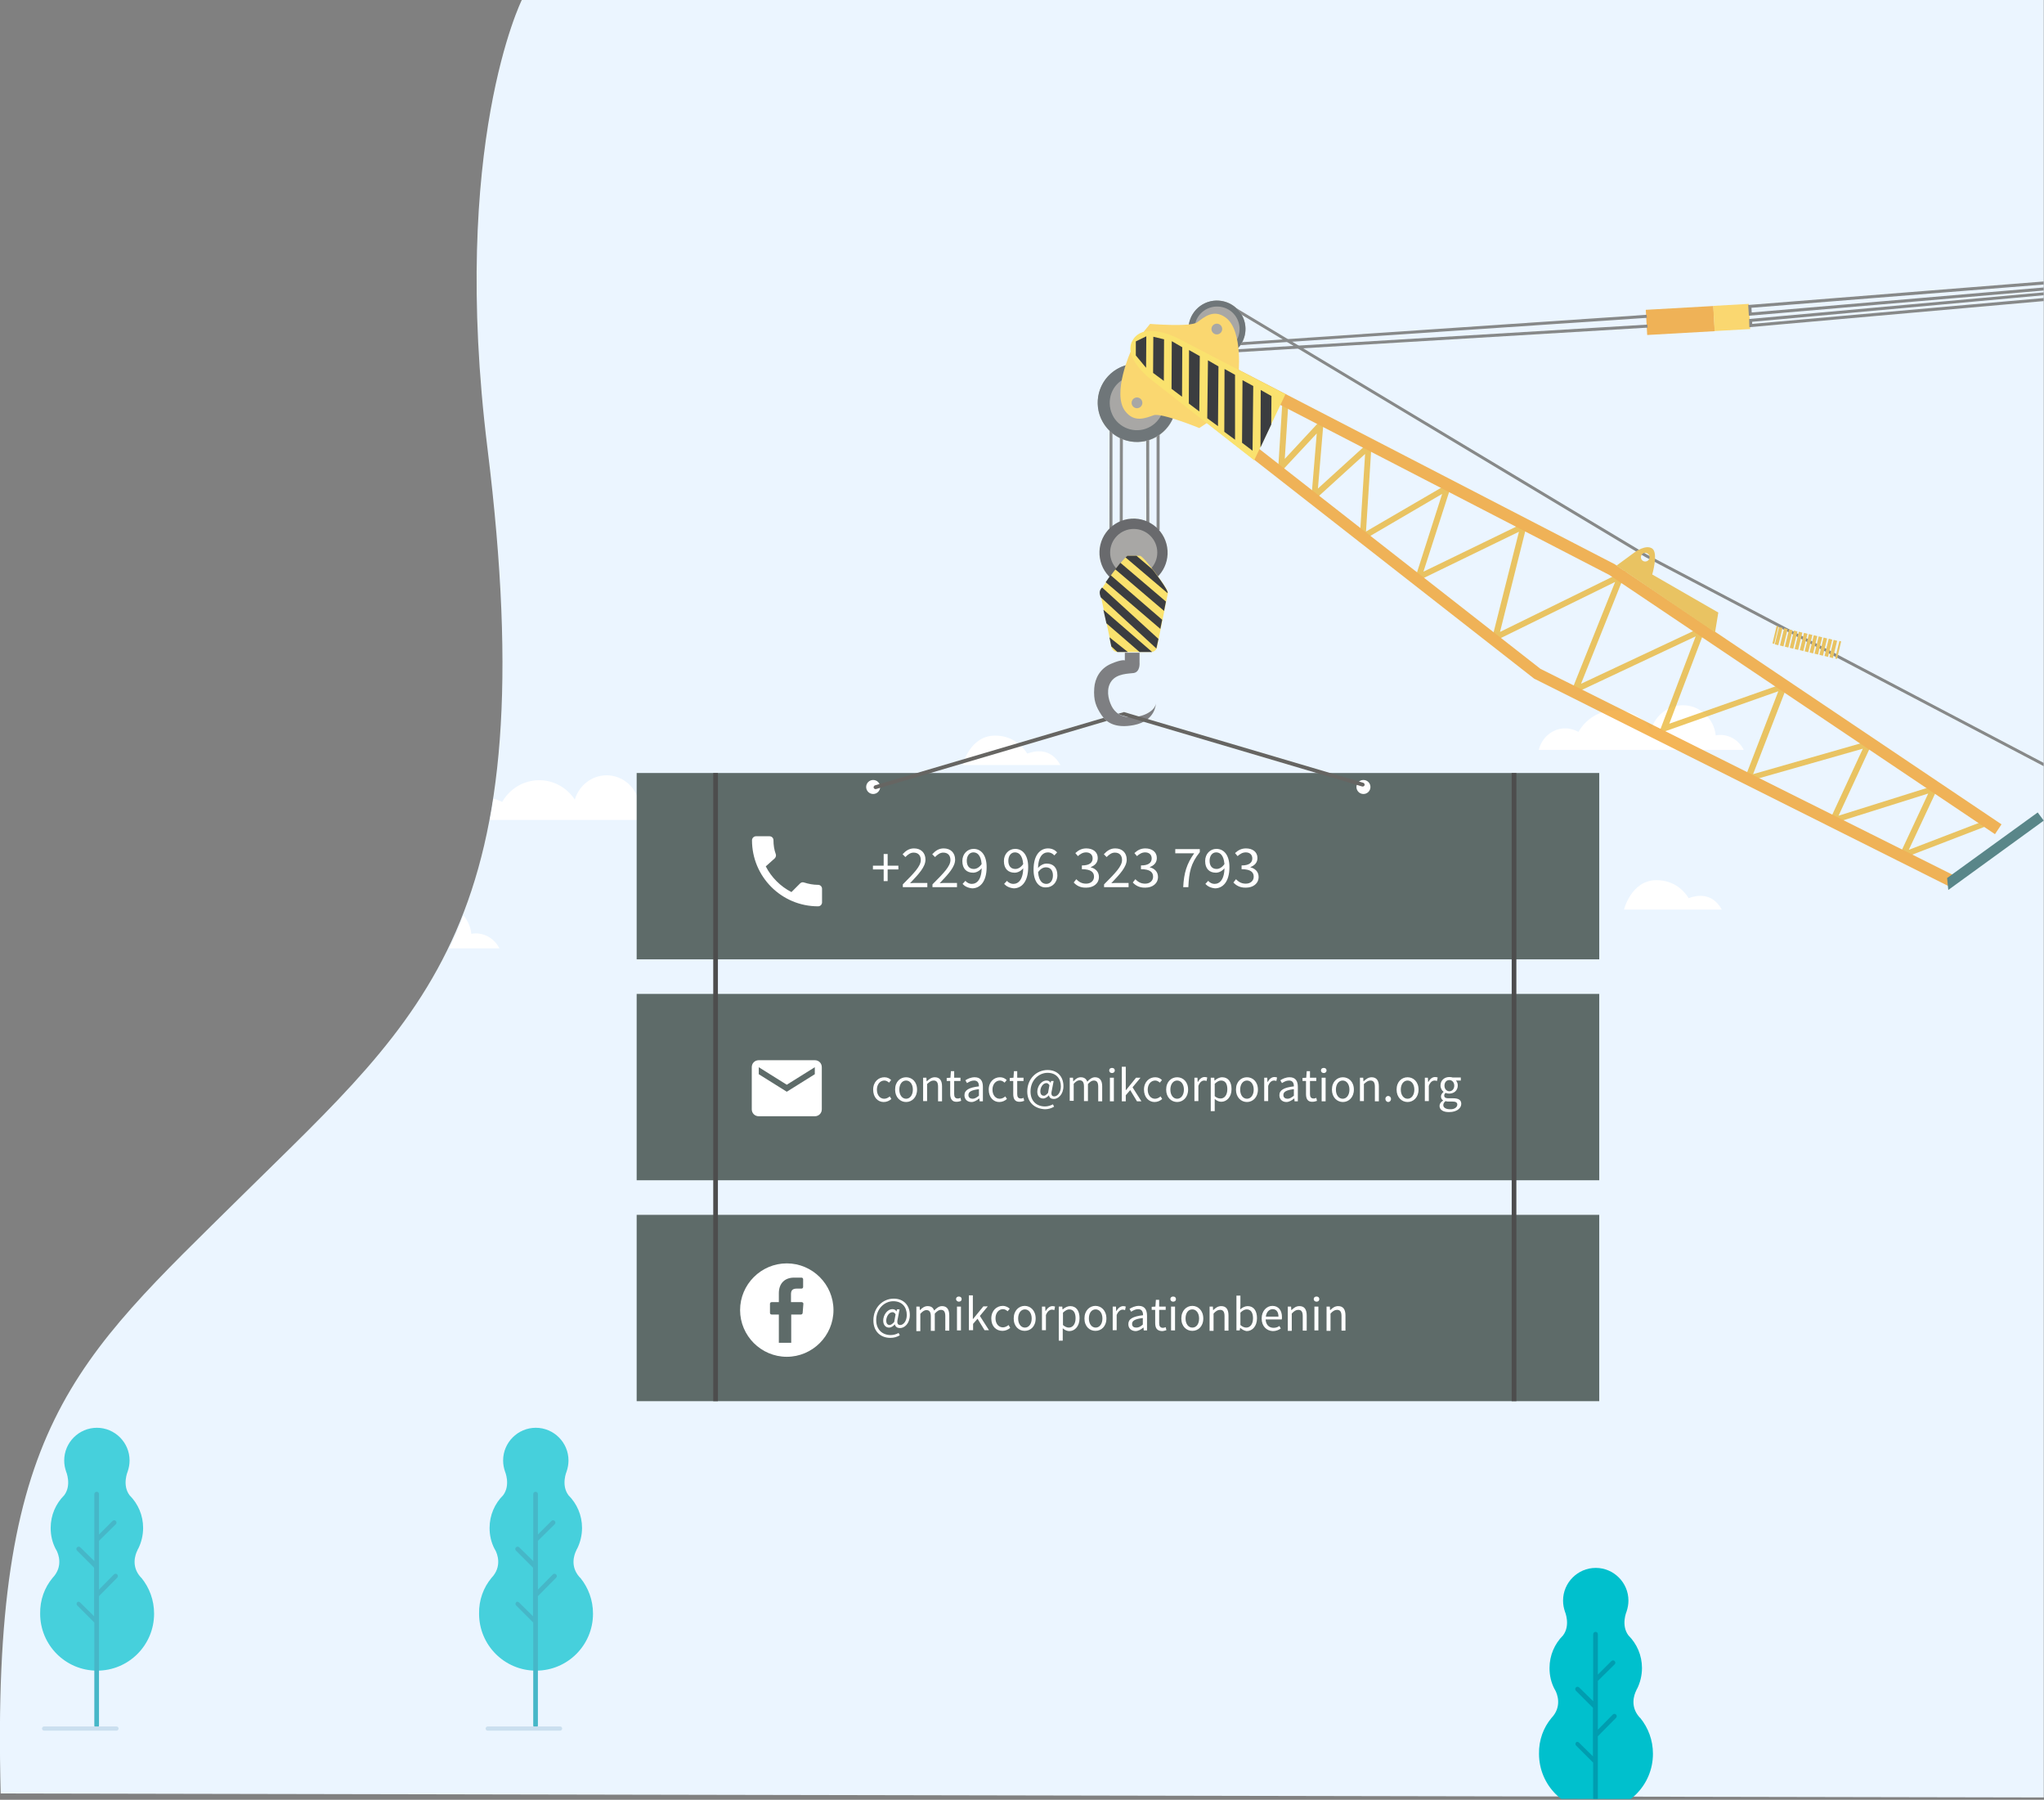 <?xml version="1.0" encoding="utf-8"?>
<!-- Generator: Adobe Illustrator 22.0.1, SVG Export Plug-In . SVG Version: 6.00 Build 0)  -->
<svg version="1.1" id="Layer_1" xmlns="http://www.w3.org/2000/svg" xmlns:xlink="http://www.w3.org/1999/xlink" x="0px" y="0px"
	 viewBox="0 0 875.5 770.7" style="enable-background:new 0 0 875.5 770.7;" xml:space="preserve">
<rect x="0" y="0" width="875.5" height="770.7" fill="#808080" stroke="none"/>
<style type="text/css">
	.st0{fill:#EBF5FF;}
	.st1{opacity:0.7;clip-path:url(#SVGID_2_);}
	.st2{fill:#00C0CD;}
	.st3{fill:#009DB0;}
	.st4{clip-path:url(#SVGID_2_);fill:#CADFEF;}
	.st5{clip-path:url(#SVGID_2_);}
	.st6{fill:#FFFFFF;}
	.st7{clip-path:url(#SVGID_2_);fill:#FFFFFF;}
	.st8{fill:#5E6B69;}
	.st9{fill:none;stroke:#4D4D4D;stroke-width:2;stroke-miterlimit:10;}
	.st10{opacity:0.75;}
	.st11{fill:#666562;}
	.st12{fill:#3D3C3C;}
	.st13{fill:#918E87;}
	.st14{fill:#FFDC3E;}
	.st15{fill:#595858;}
	.st16{fill:#E8B32E;}
	.st17{fill:#F09C1F;}
	.st18{fill:#FFCD40;}
	.st19{fill:#454C4C;}
	.st20{fill:#286162;}
</style>
<g>
	<path class="st0" d="M223.5,0c0,0-30.8,62-14.7,192c25.1,203.2-26.2,242-105.2,320C31.5,583.3-3.9,611,0.3,768l875.1,1.7V0H223.5z"
		/>
	<g>
		<defs>
			<path id="SVGID_1_" d="M253.5,1c0,0-60.8,62-44.7,192c25.1,203.2-26.2,242-105.2,320C31.5,584.3-3.9,612,0.3,769l875.1,1.7V1
				H253.5z"/>
		</defs>
		<clipPath id="SVGID_2_">
			<use xlink:href="#SVGID_1_"  style="overflow:visible;"/>
		</clipPath>
		<g class="st1">
			<g>
				<path class="st2" d="M210.5,675.7L210.5,675.7c4.7-4.9,2.5-10.4,1.6-12c0,0,0,0,0,0c-0.2-0.3-0.3-0.5-0.3-0.5l0,0
					c-1.4-2.7-2.1-5.7-2.1-8.9c0-5.5,2.2-10.4,5.8-14c3.3-4.4,0.8-10.2,0.8-10.2h0c-0.5-1.5-0.8-3-0.8-4.7c0-7.7,6.3-14,14-14
					s14,6.3,14,14c0,1.6-0.3,3.2-0.8,4.7h0c0,0-2.5,5.8,0.8,10.2c3.6,3.6,5.8,8.5,5.8,14c0,3.2-0.8,6.3-2.1,8.9l0,0c0,0,0,0-0.1,0.1
					c-0.1,0.2-0.2,0.4-0.3,0.7c-0.9,1.8-2.6,6.7,1.3,11.2c0.1,0.1,0.2,0.3,0.4,0.4c0,0,0.1,0.1,0.1,0.1l0,0
					c3.4,4.2,5.4,9.5,5.4,15.3c0,13.5-10.9,24.4-24.4,24.4c-13.5,0-24.4-10.9-24.4-24.4C205.1,685.1,207.1,679.8,210.5,675.7z"/>
				<path class="st3" d="M222.3,686.2l6,5.9v-20.8l-7.3-7.3c-0.4-0.4-0.4-1,0-1.4c0.4-0.4,1-0.4,1.4,0l6,5.9v-28.7c0-0.5,0.4-1,1-1
					c0.5,0,1,0.4,1,1v17.3l5.8-5.8c0.4-0.4,1-0.4,1.4,0c0.4,0.4,0.4,1,0,1.4l-7.2,7.1v20.9l6.4-6.5c0.4-0.4,1-0.4,1.4,0
					c0.4,0.4,0.4,1,0,1.4l-7.8,7.9v55.4c0,0.5-0.4,1-1,1c-0.5,0-1-0.4-1-1v-44.1l-7.3-7.3c-0.4-0.4-0.4-1,0-1.4
					C221.3,685.8,221.9,685.8,222.3,686.2z"/>
			</g>
		</g>
		<path class="st4" d="M239.9,741.1h-31c-0.5,0-0.9-0.4-0.9-0.9c0-0.5,0.4-0.9,0.9-0.9h31c0.5,0,0.9,0.4,0.9,0.9
			C240.8,740.6,240.4,741.1,239.9,741.1z"/>
		<g class="st5">
			<g>
				<path class="st6" d="M209.4,341.9c2.1,0,4,0.6,5.7,1.5c3.2-5.6,9.1-9.3,15.9-9.3c6.3,0,11.9,3.3,15.2,8.3
					c1.8-6,7.2-10.4,13.6-10.4c7.3,0,13.3,5.6,14.1,12.9c0.6-0.1,1.2-0.2,1.8-0.2c4.5,0,8.3,2.6,10.2,6.4h-87.8
					C199.4,345.8,204,341.9,209.4,341.9z"/>
			</g>
		</g>
		<g class="st5">
			<path class="st6" d="M454.2,327.6h-41.9c0,0,3.1-12.6,13.9-12.6c8,0,12.2,5.1,13.8,7.7C443.2,321.5,450,320,454.2,327.6"/>
			<g>
				<g>
					<path class="st6" d="M466.4,377.8c2.1,0,4,0.6,5.7,1.5c3.2-5.6,9.1-9.3,15.9-9.3c6.3,0,11.9,3.3,15.2,8.3
						c1.8-6,7.2-10.4,13.6-10.4c7.3,0,13.3,5.6,14.1,12.9c0.6-0.1,1.2-0.2,1.8-0.2c4.5,0,8.3,2.6,10.2,6.4h-87.8
						C456.4,381.8,461,377.8,466.4,377.8z"/>
				</g>
			</g>
		</g>
		<g class="st1">
			<g>
				<path class="st2" d="M22.5,675.7L22.5,675.7c4.7-4.9,2.5-10.4,1.6-12c0,0,0,0,0,0c-0.2-0.3-0.3-0.5-0.3-0.5l0,0
					c-1.4-2.7-2.1-5.7-2.1-8.9c0-5.5,2.2-10.4,5.8-14c3.3-4.4,0.8-10.2,0.8-10.2h0c-0.5-1.5-0.8-3-0.8-4.7c0-7.7,6.3-14,14-14
					s14,6.3,14,14c0,1.6-0.3,3.2-0.8,4.7h0c0,0-2.5,5.8,0.8,10.2c3.6,3.6,5.8,8.5,5.8,14c0,3.2-0.8,6.3-2.1,8.9l0,0c0,0,0,0-0.1,0.1
					c-0.1,0.2-0.2,0.4-0.3,0.7c-0.9,1.8-2.6,6.7,1.3,11.2c0.1,0.1,0.2,0.3,0.4,0.4c0,0,0.1,0.1,0.1,0.1l0,0
					c3.4,4.2,5.4,9.5,5.4,15.3c0,13.5-10.9,24.4-24.4,24.4s-24.4-10.9-24.4-24.4C17.1,685.1,19.1,679.8,22.5,675.7z"/>
				<path class="st3" d="M34.3,686.2l6,5.9v-20.8l-7.3-7.3c-0.4-0.4-0.4-1,0-1.4c0.4-0.4,1-0.4,1.4,0l6,5.9v-28.7c0-0.5,0.4-1,1-1
					s1,0.4,1,1v17.3l5.8-5.8c0.4-0.4,1-0.4,1.4,0c0.4,0.4,0.4,1,0,1.4l-7.2,7.1v20.9l6.4-6.5c0.4-0.4,1-0.4,1.4,0
					c0.4,0.4,0.4,1,0,1.4l-7.8,7.9v55.4c0,0.5-0.4,1-1,1s-1-0.4-1-1v-44.1l-7.3-7.3c-0.4-0.4-0.4-1,0-1.4
					C33.3,685.8,33.9,685.8,34.3,686.2z"/>
			</g>
		</g>
		<path class="st4" d="M49.9,741.1h-31c-0.5,0-0.9-0.4-0.9-0.9c0-0.5,0.4-0.9,0.9-0.9h31c0.5,0,0.9,0.4,0.9,0.9
			C50.8,740.6,50.4,741.1,49.9,741.1z"/>
		<g class="st5">
			<g>
				<path class="st2" d="M664.5,735.7L664.5,735.7c4.7-4.9,2.5-10.4,1.6-12c0,0,0,0,0,0c-0.2-0.3-0.3-0.5-0.3-0.5l0,0
					c-1.4-2.7-2.1-5.7-2.1-8.9c0-5.5,2.2-10.4,5.8-14c3.3-4.4,0.8-10.2,0.8-10.2h0c-0.5-1.5-0.8-3-0.8-4.7c0-7.7,6.3-14,14-14
					s14,6.3,14,14c0,1.6-0.3,3.2-0.8,4.7h0c0,0-2.5,5.8,0.8,10.2c3.6,3.6,5.8,8.5,5.8,14c0,3.2-0.8,6.3-2.1,8.9l0,0c0,0,0,0-0.1,0.1
					c-0.1,0.2-0.2,0.4-0.3,0.7c-0.9,1.8-2.6,6.7,1.3,11.2c0.1,0.1,0.2,0.3,0.4,0.4c0,0,0.1,0.1,0.1,0.1l0,0
					c3.4,4.2,5.4,9.5,5.4,15.3c0,13.5-10.9,24.4-24.4,24.4c-13.5,0-24.4-10.9-24.4-24.4C659.1,745.1,661.1,739.8,664.5,735.7z"/>
				<path class="st3" d="M676.3,746.2l6,5.9v-20.8l-7.3-7.3c-0.4-0.4-0.4-1,0-1.4c0.4-0.4,1-0.4,1.4,0l6,5.9v-28.7c0-0.5,0.4-1,1-1
					s1,0.4,1,1v17.3l5.8-5.8c0.4-0.4,1-0.4,1.4,0c0.4,0.4,0.4,1,0,1.4l-7.2,7.1v20.9l6.4-6.5c0.4-0.4,1-0.4,1.4,0
					c0.4,0.4,0.4,1,0,1.4l-7.8,7.9v55.4c0,0.5-0.4,1-1,1s-1-0.4-1-1v-44.1l-7.3-7.3c-0.4-0.4-0.4-1,0-1.4
					C675.3,745.8,675.9,745.8,676.3,746.2z"/>
			</g>
		</g>
		<path class="st4" d="M691.9,801.1h-31c-0.5,0-0.9-0.4-0.9-0.9c0-0.5,0.4-0.9,0.9-0.9h31c0.5,0,0.9,0.4,0.9,0.9
			C692.8,800.6,692.4,801.1,691.9,801.1z"/>
		<path class="st7" d="M737.5,389.5h-41.9c0,0,3.1-12.6,13.9-12.6c8,0,12.2,5.1,13.8,7.7C726.5,383.4,733.3,381.9,737.5,389.5"/>
		<g class="st5">
			<g>
				<path class="st6" d="M670.4,311.9c2.1,0,4,0.6,5.7,1.5c3.2-5.6,9.1-9.3,15.9-9.3c6.3,0,11.9,3.3,15.2,8.3
					c1.8-6,7.2-10.4,13.6-10.4c7.3,0,13.3,5.6,14.1,12.9c0.6-0.1,1.2-0.2,1.8-0.2c4.5,0,8.3,2.6,10.2,6.4h-87.8
					C660.4,315.8,665,311.9,670.4,311.9z"/>
			</g>
		</g>
		<g class="st5">
			<g>
				<path class="st6" d="M137.4,396.9c2.1,0,4,0.6,5.7,1.5c3.2-5.6,9.1-9.3,15.9-9.3c6.3,0,11.9,3.3,15.2,8.3
					c1.8-6,7.2-10.4,13.6-10.4c7.3,0,13.3,5.6,14.1,12.9c0.6-0.1,1.2-0.2,1.8-0.2c4.5,0,8.3,2.6,10.2,6.4h-87.8
					C127.4,400.8,132,396.9,137.4,396.9z"/>
			</g>
		</g>
		<g class="st5">
			<g>
				<rect x="272.7" y="331" class="st8" width="412.3" height="79.8"/>
				<rect x="272.7" y="425.6" class="st8" width="412.3" height="79.8"/>
				<rect x="272.7" y="520.2" class="st8" width="412.3" height="79.8"/>
				<circle class="st6" cx="374" cy="337" r="3"/>
				<circle class="st6" cx="584" cy="337" r="3"/>
				<line class="st9" x1="306.5" y1="331" x2="306.5" y2="600"/>
				<line class="st9" x1="648.5" y1="331" x2="648.5" y2="600"/>
				<path class="st6" d="M328,371c2.4,4.7,6.3,8.6,11,11l3.7-3.7c0.5-0.5,1.1-0.6,1.7-0.4c1.9,0.6,3.9,1,6,1c0.9,0,1.7,0.7,1.7,1.7
					v5.8c0,0.9-0.7,1.7-1.7,1.7c-15.7,0-28.3-12.7-28.3-28.3c0-0.9,0.8-1.7,1.7-1.7h5.8c0.9,0,1.7,0.7,1.7,1.7c0,2.1,0.3,4.1,1,6
					c0.2,0.6,0,1.2-0.4,1.7L328,371z"/>
				<path class="st6" d="M337,541c-11,0-20,9-20,20s9,20,20,20s20-9,20-20S348,541,337,541z M343.8,562.2c0,0.4-0.4,0.7-0.7,0.7
					h-4.2l0,12.1h-5.3l0-12.1h-3.1c-0.4,0-0.7-0.3-0.7-0.7l0-3.9c0-0.4,0.3-0.7,0.7-0.7h3.1v-3.8c0-4.4,2.7-6.7,6.5-6.7h3.2
					c0.4,0,0.7,0.3,0.7,0.7v3.3c0,0.4-0.3,0.7-0.7,0.7h-2c-2.1,0-2.5,1-2.5,2.5v3.3h4.6c0.4,0,0.8,0.4,0.7,0.8L343.8,562.2z"/>
				<g>
					<g>
						<path class="st6" d="M378.5,372.3h-4.6v-1.6h4.6v-5h1.7v5h4.6v1.6h-4.6v5h-1.7V372.3z"/>
						<path class="st6" d="M386.7,378.7c4.9-4.9,7.7-7.8,7.7-10.4c0-1.9-1-3.2-3.1-3.2c-1.4,0-2.5,0.9-3.5,1.9l-1.2-1.2
							c1.4-1.5,2.8-2.5,4.9-2.5c3,0,4.9,1.9,4.9,4.8c0,3.1-2.8,6.1-6.6,10.1c0.9-0.1,1.9-0.1,2.7-0.1h4.7v1.8h-10.5V378.7z"/>
						<path class="st6" d="M399.4,378.7c4.9-4.9,7.7-7.8,7.7-10.4c0-1.9-1-3.2-3.1-3.2c-1.4,0-2.5,0.9-3.5,1.9l-1.2-1.2
							c1.4-1.5,2.8-2.5,4.9-2.5c3,0,4.9,1.9,4.9,4.8c0,3.1-2.8,6.1-6.6,10.1c0.9-0.1,1.9-0.1,2.7-0.1h4.7v1.8h-10.5V378.7z"/>
						<path class="st6" d="M412.3,378.5l1.2-1.3c0.7,0.8,1.7,1.3,2.7,1.3c2.3,0,4.3-1.9,4.3-7.3c0-4-1.3-6.2-3.6-6.2
							c-1.6,0-2.8,1.4-2.8,3.6c0,2.1,1,3.5,3,3.5c1.1,0,2.4-0.6,3.5-2.3l0.1,1.7c-1,1.4-2.5,2.2-3.9,2.2c-2.8,0-4.6-1.7-4.6-5
							c0-3.1,2.2-5.2,4.8-5.2c3.2,0,5.6,2.6,5.6,7.8c0,6.5-3,9.1-6.2,9.1C414.5,380.2,413.2,379.5,412.3,378.5z"/>
						<path class="st6" d="M430.1,378.5l1.2-1.3c0.7,0.8,1.7,1.3,2.7,1.3c2.3,0,4.3-1.9,4.3-7.3c0-4-1.3-6.2-3.6-6.2
							c-1.6,0-2.8,1.4-2.8,3.6c0,2.1,1,3.5,3,3.5c1.1,0,2.4-0.6,3.5-2.3l0.1,1.7c-1,1.4-2.5,2.2-3.9,2.2c-2.8,0-4.6-1.7-4.6-5
							c0-3.1,2.2-5.2,4.8-5.2c3.2,0,5.6,2.6,5.6,7.8c0,6.5-3,9.1-6.2,9.1C432.3,380.2,431,379.5,430.1,378.5z"/>
						<path class="st6" d="M442.7,372.4c0-6.5,3-9.1,6.2-9.1c1.7,0,3,0.7,3.9,1.7l-1.2,1.3c-0.7-0.8-1.7-1.3-2.7-1.3
							c-2.3,0-4.3,1.9-4.3,7.3c0,4,1.3,6.2,3.6,6.2c1.6,0,2.8-1.4,2.8-3.6c0-2.1-1-3.5-3-3.5c-1.1,0-2.4,0.6-3.5,2.3l-0.1-1.7
							c1-1.4,2.5-2.2,3.9-2.2c2.8,0,4.6,1.7,4.6,5c0,3.1-2.2,5.2-4.8,5.2C445.1,380.2,442.7,377.6,442.7,372.4z"/>
						<path class="st6" d="M459.9,377.9l1.1-1.4c1,1,2.2,1.9,4.2,1.9c2,0,3.4-1.2,3.4-3c0-1.9-1.3-3.2-5.2-3.2v-1.6
							c3.4,0,4.6-1.3,4.6-3c0-1.6-1.1-2.6-2.8-2.6c-1.4,0-2.5,0.7-3.5,1.6l-1.1-1.3c1.3-1.2,2.7-2,4.7-2c2.8,0,4.9,1.5,4.9,4.1
							c0,2-1.2,3.2-3,3.9v0.1c2,0.5,3.5,1.9,3.5,4.1c0,2.9-2.4,4.6-5.4,4.6C462.6,380.2,461,379.1,459.9,377.9z"/>
						<path class="st6" d="M472.9,378.7c4.9-4.9,7.7-7.8,7.7-10.4c0-1.9-1-3.2-3.1-3.2c-1.4,0-2.5,0.9-3.5,1.9l-1.2-1.2
							c1.4-1.5,2.8-2.5,4.9-2.5c3,0,4.9,1.9,4.9,4.8c0,3.1-2.8,6.1-6.6,10.1c0.9-0.1,1.9-0.1,2.7-0.1h4.7v1.8h-10.5V378.7z"/>
						<path class="st6" d="M485.2,377.9l1.1-1.4c1,1,2.2,1.9,4.2,1.9c2,0,3.4-1.2,3.4-3c0-1.9-1.3-3.2-5.2-3.2v-1.6
							c3.4,0,4.6-1.3,4.6-3c0-1.6-1.1-2.6-2.8-2.6c-1.4,0-2.5,0.7-3.5,1.6l-1.1-1.3c1.3-1.2,2.7-2,4.7-2c2.8,0,4.9,1.5,4.9,4.1
							c0,2-1.2,3.2-3,3.9v0.1c2,0.5,3.5,1.9,3.5,4.1c0,2.9-2.4,4.6-5.4,4.6C488,380.2,486.3,379.1,485.2,377.9z"/>
						<path class="st6" d="M511.5,365.4h-8.1v-1.8h10.5v1.3c-3.9,4.9-4.6,8.6-4.9,15h-2.2C507.1,373.8,508.3,369.9,511.5,365.4z"/>
						<path class="st6" d="M516.3,378.5l1.2-1.3c0.7,0.8,1.7,1.3,2.7,1.3c2.3,0,4.3-1.9,4.3-7.3c0-4-1.3-6.2-3.6-6.2
							c-1.6,0-2.8,1.4-2.8,3.6c0,2.1,1,3.5,3,3.5c1.1,0,2.4-0.6,3.5-2.3l0.1,1.7c-1,1.4-2.5,2.2-3.9,2.2c-2.8,0-4.6-1.7-4.6-5
							c0-3.1,2.2-5.2,4.8-5.2c3.2,0,5.6,2.6,5.6,7.8c0,6.5-3,9.1-6.2,9.1C518.5,380.2,517.2,379.5,516.3,378.5z"/>
						<path class="st6" d="M528.3,377.9l1.1-1.4c1,1,2.2,1.9,4.2,1.9c2,0,3.4-1.2,3.4-3c0-1.9-1.3-3.2-5.2-3.2v-1.6
							c3.4,0,4.6-1.3,4.6-3c0-1.6-1.1-2.6-2.8-2.6c-1.4,0-2.5,0.7-3.5,1.6l-1.1-1.3c1.3-1.2,2.7-2,4.7-2c2.8,0,4.9,1.5,4.9,4.1
							c0,2-1.2,3.2-3,3.9v0.1c2,0.5,3.5,1.9,3.5,4.1c0,2.9-2.4,4.6-5.4,4.6C531.1,380.2,529.4,379.1,528.3,377.9z"/>
					</g>
				</g>
				<path class="st6" d="M349,454h-24c-1.7,0-3,1.3-3,3l0,18c0,1.7,1.3,3,3,3h24c1.7,0,3-1.3,3-3v-18C352,455.3,350.7,454,349,454z
					 M349,460l-12,7.5l-12-7.5v-3l12,7.5l12-7.5V460z"/>
				<g>
					<g>
						<path class="st6" d="M374,466.6c0-3.4,2.3-5.3,4.8-5.3c1.3,0,2.2,0.5,2.9,1.2l-0.9,1.1c-0.6-0.5-1.2-0.9-2-0.9
							c-1.8,0-3.2,1.6-3.2,3.9c0,2.3,1.3,3.9,3.1,3.9c0.9,0,1.7-0.4,2.4-1l0.7,1.1c-0.9,0.8-2,1.3-3.3,1.3
							C376,471.9,374,469.9,374,466.6z"/>
						<path class="st6" d="M383.4,466.6c0-3.4,2.2-5.3,4.7-5.3s4.7,1.9,4.7,5.3c0,3.3-2.2,5.3-4.7,5.3S383.4,469.9,383.4,466.6z
							 M391,466.6c0-2.3-1.2-3.9-2.9-3.9s-2.9,1.6-2.9,3.9c0,2.3,1.2,3.9,2.9,3.9S391,468.9,391,466.6z"/>
						<path class="st6" d="M395.4,461.5h1.4l0.1,1.5h0.1c1-0.9,2-1.7,3.4-1.7c2.1,0,3.1,1.4,3.1,3.9v6.4h-1.7v-6.2
							c0-1.9-0.6-2.7-1.9-2.7c-1,0-1.7,0.5-2.8,1.5v7.3h-1.7V461.5z"/>
						<path class="st6" d="M407,468.5v-5.6h-1.5v-1.3l1.6-0.1l0.2-2.8h1.4v2.8h2.7v1.4h-2.7v5.6c0,1.2,0.4,1.9,1.6,1.9
							c0.4,0,0.8-0.1,1.1-0.3l0.3,1.3c-0.6,0.2-1.2,0.4-1.9,0.4C407.8,471.9,407,470.5,407,468.5z"/>
						<path class="st6" d="M413.1,469c0-2.2,1.9-3.3,6.2-3.8c0-1.3-0.4-2.5-2.1-2.5c-1.2,0-2.2,0.6-3,1.1l-0.7-1.2
							c0.9-0.6,2.3-1.3,4-1.3c2.5,0,3.5,1.6,3.5,4.1v6.2h-1.4l-0.1-1.2h-0.1c-1,0.8-2.1,1.5-3.3,1.5
							C414.4,471.9,413.1,470.8,413.1,469z M419.3,469.2v-2.8c-3.4,0.4-4.5,1.2-4.5,2.5c0,1.1,0.8,1.6,1.8,1.6
							C417.5,470.5,418.3,470,419.3,469.2z"/>
						<path class="st6" d="M423.5,466.6c0-3.4,2.3-5.3,4.8-5.3c1.3,0,2.2,0.5,2.9,1.2l-0.9,1.1c-0.6-0.5-1.2-0.9-2-0.9
							c-1.8,0-3.2,1.6-3.2,3.9c0,2.3,1.3,3.9,3.1,3.9c0.9,0,1.7-0.4,2.4-1l0.7,1.1c-0.9,0.8-2,1.3-3.3,1.3
							C425.5,471.9,423.5,469.9,423.5,466.6z"/>
						<path class="st6" d="M434,468.5v-5.6h-1.5v-1.3l1.6-0.1l0.2-2.8h1.4v2.8h2.7v1.4h-2.7v5.6c0,1.2,0.4,1.9,1.6,1.9
							c0.4,0,0.8-0.1,1.1-0.3l0.3,1.3c-0.6,0.2-1.2,0.4-1.9,0.4C434.7,471.9,434,470.5,434,468.5z"/>
						<path class="st6" d="M440,467.4c0-5.5,4-9.2,8.7-9.2c4.2,0,6.8,2.8,6.8,6.9c0,3.6-2.3,5.5-4.1,5.5c-1.1,0-2-0.5-2.1-1.6h0
							c-0.7,0.8-1.6,1.4-2.5,1.4c-1.4,0-2.5-1-2.5-2.9c0-2.2,1.6-4.8,4-4.8c0.7,0,1.3,0.3,1.7,1h0l0.2-0.8h1.1l-0.8,4.2
							c-0.4,1.6,0,2.4,1.1,2.4c1.3,0,2.8-1.6,2.8-4.3c0-3.3-2-5.8-5.7-5.8c-3.7,0-7.3,3.1-7.3,8c0,4.1,2.6,6.4,6.2,6.4
							c1.3,0,2.4-0.4,3.4-0.9l0.5,1c-1.2,0.7-2.5,1.1-3.9,1.1C443.3,474.8,440,472.2,440,467.4z M448.9,468l0.6-3.3
							c-0.4-0.6-0.8-0.9-1.3-0.9c-1.6,0-2.6,2-2.6,3.5c0,1.3,0.6,1.9,1.5,1.9C447.5,469.3,448.1,468.9,448.9,468z"/>
						<path class="st6" d="M458.2,461.5h1.4l0.1,1.5h0.1c0.9-1,1.9-1.7,3.1-1.7c1.5,0,2.4,0.7,2.8,1.9c1-1.1,2.1-1.9,3.3-1.9
							c2.1,0,3.1,1.4,3.1,3.9v6.4h-1.7v-6.2c0-1.9-0.6-2.7-1.9-2.7c-0.8,0-1.6,0.5-2.5,1.5v7.3h-1.7v-6.2c0-1.9-0.6-2.7-1.9-2.7
							c-0.8,0-1.6,0.5-2.5,1.5v7.3h-1.7V461.5z"/>
						<path class="st6" d="M475.1,458.4c0-0.7,0.5-1.1,1.2-1.1s1.2,0.4,1.2,1.1c0,0.6-0.5,1.1-1.2,1.1S475.1,459,475.1,458.4z
							 M475.4,461.5h1.7v10.1h-1.7V461.5z"/>
						<path class="st6" d="M480.5,456.8h1.7v10h0.1l4.3-5.3h1.9l-3.4,4.1l3.8,6H487l-2.9-4.8l-1.9,2.2v2.6h-1.7V456.8z"/>
						<path class="st6" d="M490,466.6c0-3.4,2.3-5.3,4.8-5.3c1.3,0,2.2,0.5,2.9,1.2l-0.9,1.1c-0.6-0.5-1.2-0.9-2-0.9
							c-1.8,0-3.2,1.6-3.2,3.9c0,2.3,1.3,3.9,3.1,3.9c0.9,0,1.7-0.4,2.4-1l0.7,1.1c-0.9,0.8-2,1.3-3.3,1.3
							C492.1,471.9,490,469.9,490,466.6z"/>
						<path class="st6" d="M499.5,466.6c0-3.4,2.2-5.3,4.7-5.3s4.7,1.9,4.7,5.3c0,3.3-2.2,5.3-4.7,5.3S499.5,469.9,499.5,466.6z
							 M507.1,466.6c0-2.3-1.2-3.9-2.9-3.9s-2.9,1.6-2.9,3.9c0,2.3,1.2,3.9,2.9,3.9S507.1,468.9,507.1,466.6z"/>
						<path class="st6" d="M511.5,461.5h1.4l0.1,1.8h0.1c0.7-1.3,1.7-2.1,2.9-2.1c0.4,0,0.8,0.1,1.1,0.2l-0.3,1.5
							c-0.3-0.1-0.6-0.2-1-0.2c-0.9,0-1.9,0.6-2.5,2.3v6.5h-1.7V461.5z"/>
						<path class="st6" d="M518.7,461.5h1.4l0.1,1.2h0.1c0.9-0.8,2-1.4,3.2-1.4c2.6,0,4,2,4,5.1c0,3.4-2.1,5.4-4.4,5.4
							c-0.9,0-1.9-0.4-2.8-1.2l0,1.8v3.4h-1.7V461.5z M525.7,466.4c0-2.2-0.8-3.7-2.7-3.7c-0.9,0-1.7,0.5-2.7,1.4v5.3
							c0.9,0.8,1.8,1,2.5,1C524.5,470.4,525.7,468.9,525.7,466.4z"/>
						<path class="st6" d="M529.4,466.6c0-3.4,2.2-5.3,4.7-5.3s4.7,1.9,4.7,5.3c0,3.3-2.2,5.3-4.7,5.3S529.4,469.9,529.4,466.6z
							 M537,466.6c0-2.3-1.2-3.9-2.9-3.9s-2.9,1.6-2.9,3.9c0,2.3,1.2,3.9,2.9,3.9S537,468.9,537,466.6z"/>
						<path class="st6" d="M541.4,461.5h1.4l0.1,1.8h0.1c0.7-1.3,1.7-2.1,2.9-2.1c0.4,0,0.8,0.1,1.1,0.2l-0.3,1.5
							c-0.3-0.1-0.6-0.2-1-0.2c-0.9,0-1.9,0.6-2.5,2.3v6.5h-1.7V461.5z"/>
						<path class="st6" d="M548,469c0-2.2,1.9-3.3,6.2-3.8c0-1.3-0.4-2.5-2.1-2.5c-1.2,0-2.2,0.6-3,1.1l-0.7-1.2
							c0.9-0.6,2.3-1.3,4-1.3c2.5,0,3.5,1.6,3.5,4.1v6.2h-1.4l-0.1-1.2h-0.1c-1,0.8-2.1,1.5-3.3,1.5C549.3,471.9,548,470.8,548,469z
							 M554.2,469.2v-2.8c-3.4,0.4-4.5,1.2-4.5,2.5c0,1.1,0.8,1.6,1.8,1.6C552.4,470.5,553.2,470,554.2,469.2z"/>
						<path class="st6" d="M559.4,468.5v-5.6h-1.5v-1.3l1.6-0.1l0.2-2.8h1.4v2.8h2.7v1.4h-2.7v5.6c0,1.2,0.4,1.9,1.6,1.9
							c0.4,0,0.8-0.1,1.1-0.3l0.3,1.3c-0.6,0.2-1.2,0.4-1.9,0.4C560.1,471.9,559.4,470.5,559.4,468.5z"/>
						<path class="st6" d="M565.8,458.4c0-0.7,0.5-1.1,1.2-1.1s1.2,0.4,1.2,1.1c0,0.6-0.5,1.1-1.2,1.1S565.8,459,565.8,458.4z
							 M566.1,461.5h1.7v10.1h-1.7V461.5z"/>
						<path class="st6" d="M570.5,466.6c0-3.4,2.2-5.3,4.7-5.3s4.7,1.9,4.7,5.3c0,3.3-2.2,5.3-4.7,5.3S570.5,469.9,570.5,466.6z
							 M578,466.6c0-2.3-1.2-3.9-2.9-3.9s-2.9,1.6-2.9,3.9c0,2.3,1.2,3.9,2.9,3.9S578,468.9,578,466.6z"/>
						<path class="st6" d="M582.5,461.5h1.4l0.1,1.5h0.1c1-0.9,2-1.7,3.4-1.7c2.1,0,3.1,1.4,3.1,3.9v6.4h-1.7v-6.2
							c0-1.9-0.6-2.7-1.9-2.7c-1,0-1.7,0.5-2.8,1.5v7.3h-1.7V461.5z"/>
						<path class="st6" d="M593.4,470.6c0-0.8,0.6-1.3,1.2-1.3s1.2,0.5,1.2,1.3c0,0.8-0.6,1.3-1.2,1.3S593.4,471.3,593.4,470.6z"/>
						<path class="st6" d="M598.2,466.6c0-3.4,2.2-5.3,4.7-5.3s4.7,1.9,4.7,5.3c0,3.3-2.2,5.3-4.7,5.3S598.2,469.9,598.2,466.6z
							 M605.8,466.6c0-2.3-1.2-3.9-2.9-3.9s-2.9,1.6-2.9,3.9c0,2.3,1.2,3.9,2.9,3.9S605.8,468.9,605.8,466.6z"/>
						<path class="st6" d="M610.2,461.5h1.4l0.1,1.8h0.1c0.7-1.3,1.7-2.1,2.9-2.1c0.4,0,0.8,0.1,1.1,0.2l-0.3,1.5
							c-0.3-0.1-0.6-0.2-1-0.2c-0.9,0-1.9,0.6-2.5,2.3v6.5h-1.7V461.5z"/>
						<path class="st6" d="M616.6,473.6c0-0.9,0.5-1.7,1.5-2.3v-0.1c-0.5-0.3-0.9-0.9-0.9-1.7c0-0.8,0.6-1.5,1.1-1.9v-0.1
							c-0.7-0.5-1.3-1.5-1.3-2.7c0-2.2,1.7-3.6,3.8-3.6c0.6,0,1.1,0.1,1.4,0.2h3.5v1.3h-2.1c0.5,0.5,0.8,1.2,0.8,2.1
							c0,2.2-1.6,3.5-3.7,3.5c-0.5,0-1-0.1-1.5-0.3c-0.4,0.3-0.6,0.6-0.6,1.2c0,0.6,0.4,1.1,1.8,1.1h2c2.3,0,3.5,0.7,3.5,2.4
							c0,1.9-2,3.5-5.1,3.5C618.3,476.3,616.6,475.3,616.6,473.6z M624.2,473c0-0.9-0.7-1.3-2-1.3h-1.7c-0.4,0-0.9,0-1.3-0.2
							c-0.7,0.5-1,1.1-1,1.7c0,1.1,1.1,1.8,2.9,1.8C623,475.1,624.2,474.1,624.2,473z M622.9,464.9c0-1.5-1-2.4-2.1-2.4
							c-1.2,0-2.1,0.9-2.1,2.4c0,1.5,1,2.4,2.1,2.4C622,467.3,622.9,466.3,622.9,464.9z"/>
					</g>
				</g>
				<g>
					<g>
						<path class="st6" d="M374.1,565.4c0-5.6,4.1-9.3,8.7-9.3c4.2,0,6.9,2.8,6.9,7c0,3.7-2.3,5.6-4.2,5.6c-1.1,0-2-0.5-2.2-1.6h0
							c-0.7,0.8-1.6,1.4-2.5,1.4c-1.4,0-2.5-1.1-2.5-3c0-2.2,1.6-4.9,4-4.9c0.7,0,1.3,0.3,1.7,1h0l0.2-0.9h1.1l-0.8,4.2
							c-0.4,1.7,0,2.5,1.1,2.5c1.3,0,2.8-1.6,2.8-4.3c0-3.4-2-5.9-5.8-5.9c-3.7,0-7.3,3.2-7.3,8.1c0,4.1,2.7,6.4,6.2,6.4
							c1.3,0,2.5-0.4,3.4-0.9l0.5,1c-1.2,0.7-2.5,1.1-4,1.1C377.3,572.9,374.1,570.3,374.1,565.4z M383,566.1l0.6-3.3
							c-0.4-0.6-0.8-0.9-1.3-0.9c-1.6,0-2.7,2-2.7,3.6c0,1.3,0.6,1.9,1.5,1.9C381.7,567.3,382.3,566.9,383,566.1z"/>
						<path class="st6" d="M392.5,559.5h1.4l0.1,1.5h0.1c0.9-1,2-1.7,3.2-1.7c1.6,0,2.4,0.7,2.8,1.9c1.1-1.1,2.1-1.9,3.4-1.9
							c2.1,0,3.1,1.4,3.1,4v6.5h-1.7v-6.2c0-1.9-0.6-2.7-1.9-2.7c-0.8,0-1.6,0.5-2.6,1.6v7.4h-1.7v-6.2c0-1.9-0.6-2.7-1.9-2.7
							c-0.8,0-1.6,0.5-2.6,1.6v7.4h-1.7V559.5z"/>
						<path class="st6" d="M409.5,556.3c0-0.7,0.5-1.1,1.2-1.1c0.7,0,1.2,0.4,1.2,1.1c0,0.7-0.5,1.1-1.2,1.1
							C410.1,557.4,409.5,556.9,409.5,556.3z M409.9,559.5h1.7v10.2h-1.7V559.5z"/>
						<path class="st6" d="M415,554.7h1.7v10.1h0.1l4.4-5.4h1.9l-3.4,4.1l3.9,6.1h-1.9l-3-4.9l-1.9,2.2v2.7H415V554.7z"/>
						<path class="st6" d="M424.6,564.6c0-3.4,2.3-5.4,4.9-5.4c1.3,0,2.3,0.6,3,1.2l-0.9,1.1c-0.6-0.5-1.2-0.9-2-0.9
							c-1.8,0-3.2,1.6-3.2,3.9c0,2.3,1.3,3.9,3.2,3.9c0.9,0,1.8-0.5,2.4-1l0.7,1.2c-0.9,0.8-2.1,1.3-3.3,1.3
							C426.7,569.9,424.6,568,424.6,564.6z"/>
						<path class="st6" d="M434.2,564.6c0-3.4,2.2-5.4,4.7-5.4s4.7,2,4.7,5.4c0,3.4-2.2,5.3-4.7,5.3S434.2,568,434.2,564.6z
							 M441.9,564.6c0-2.3-1.2-3.9-2.9-3.9s-2.9,1.6-2.9,3.9c0,2.3,1.2,3.9,2.9,3.9S441.9,566.9,441.9,564.6z"/>
						<path class="st6" d="M446.3,559.5h1.4l0.1,1.9h0.1c0.7-1.3,1.8-2.1,2.9-2.1c0.5,0,0.8,0.1,1.1,0.2l-0.3,1.5
							c-0.4-0.1-0.6-0.2-1-0.2c-0.9,0-1.9,0.6-2.6,2.3v6.5h-1.7V559.5z"/>
						<path class="st6" d="M453.6,559.5h1.4l0.1,1.2h0.1c0.9-0.8,2.1-1.4,3.2-1.4c2.6,0,4,2,4,5.2c0,3.5-2.1,5.5-4.4,5.5
							c-0.9,0-1.9-0.4-2.8-1.2l0,1.8v3.5h-1.7V559.5z M460.7,564.5c0-2.2-0.8-3.8-2.7-3.8c-0.9,0-1.7,0.5-2.7,1.4v5.3
							c0.9,0.8,1.8,1.1,2.5,1.1C459.5,568.5,460.7,567,460.7,564.5z"/>
						<path class="st6" d="M464.5,564.6c0-3.4,2.2-5.4,4.7-5.4s4.7,2,4.7,5.4c0,3.4-2.2,5.3-4.7,5.3S464.5,568,464.5,564.6z
							 M472.2,564.6c0-2.3-1.2-3.9-2.9-3.9c-1.8,0-2.9,1.6-2.9,3.9c0,2.3,1.2,3.9,2.9,3.9C471,568.5,472.2,566.9,472.2,564.6z"/>
						<path class="st6" d="M476.6,559.5h1.4l0.1,1.9h0.1c0.7-1.3,1.8-2.1,2.9-2.1c0.5,0,0.8,0.1,1.1,0.2l-0.3,1.5
							c-0.4-0.1-0.6-0.2-1-0.2c-0.9,0-1.9,0.6-2.6,2.3v6.5h-1.7V559.5z"/>
						<path class="st6" d="M483.3,567c0-2.2,1.9-3.3,6.3-3.8c0-1.3-0.4-2.6-2.1-2.6c-1.2,0-2.2,0.6-3,1.1l-0.7-1.2
							c0.9-0.6,2.4-1.3,4-1.3c2.5,0,3.5,1.7,3.5,4.2v6.3h-1.4l-0.1-1.2h-0.1c-1,0.8-2.1,1.5-3.4,1.5
							C484.6,569.9,483.3,568.9,483.3,567z M489.5,567.2v-2.8c-3.4,0.4-4.6,1.2-4.6,2.5c0,1.2,0.8,1.6,1.8,1.6
							C487.7,568.5,488.5,568.1,489.5,567.2z"/>
						<path class="st6" d="M494.8,566.5v-5.6h-1.5v-1.3l1.6-0.1l0.2-2.9h1.4v2.9h2.8v1.4h-2.8v5.7c0,1.2,0.4,2,1.6,2
							c0.4,0,0.8-0.1,1.2-0.3l0.3,1.3c-0.6,0.2-1.3,0.4-1.9,0.4C495.5,569.9,494.8,568.6,494.8,566.5z"/>
						<path class="st6" d="M501.3,556.3c0-0.7,0.5-1.1,1.2-1.1c0.7,0,1.2,0.4,1.2,1.1c0,0.7-0.5,1.1-1.2,1.1
							C501.8,557.4,501.3,556.9,501.3,556.3z M501.6,559.5h1.7v10.2h-1.7V559.5z"/>
						<path class="st6" d="M506,564.6c0-3.4,2.2-5.4,4.7-5.4c2.5,0,4.7,2,4.7,5.4c0,3.4-2.2,5.3-4.7,5.3
							C508.2,569.9,506,568,506,564.6z M513.6,564.6c0-2.3-1.2-3.9-2.9-3.9c-1.8,0-2.9,1.6-2.9,3.9c0,2.3,1.2,3.9,2.9,3.9
							C512.5,568.5,513.6,566.9,513.6,564.6z"/>
						<path class="st6" d="M518.1,559.5h1.4l0.1,1.5h0.1c1-1,2-1.7,3.4-1.7c2.1,0,3.1,1.4,3.1,4v6.5h-1.7v-6.2
							c0-1.9-0.6-2.7-1.9-2.7c-1,0-1.8,0.5-2.8,1.6v7.4h-1.7V559.5z"/>
						<path class="st6" d="M531.2,568.6L531.2,568.6l-0.2,1.1h-1.4v-14.9h1.7v4.1l-0.1,1.8c0.9-0.8,2.1-1.4,3.2-1.4c2.6,0,4,2,4,5.2
							c0,3.5-2.1,5.5-4.4,5.5C533.1,569.9,532.1,569.4,531.2,568.6z M536.7,564.5c0-2.2-0.8-3.8-2.7-3.8c-0.9,0-1.8,0.5-2.7,1.4v5.3
							c0.9,0.8,1.8,1.1,2.5,1.1C535.5,568.5,536.7,567,536.7,564.5z"/>
						<path class="st6" d="M540.4,564.6c0-3.3,2.2-5.4,4.6-5.4c2.6,0,4.1,1.9,4.1,4.8c0,0.4,0,0.7-0.1,1h-6.9
							c0.1,2.2,1.4,3.6,3.4,3.6c1,0,1.8-0.3,2.5-0.8l0.6,1.1c-0.9,0.6-2,1.1-3.4,1.1C542.6,569.9,540.4,568,540.4,564.6z
							 M547.6,563.8c0-2-0.9-3.2-2.5-3.2c-1.4,0-2.7,1.2-2.9,3.2H547.6z"/>
						<path class="st6" d="M551.6,559.5h1.4l0.1,1.5h0.1c1-1,2-1.7,3.4-1.7c2.1,0,3.1,1.4,3.1,4v6.5H558v-6.2c0-1.9-0.6-2.7-1.9-2.7
							c-1,0-1.8,0.5-2.8,1.6v7.4h-1.7V559.5z"/>
						<path class="st6" d="M562.7,556.3c0-0.7,0.5-1.1,1.2-1.1c0.7,0,1.2,0.4,1.2,1.1c0,0.7-0.5,1.1-1.2,1.1
							C563.2,557.4,562.7,556.9,562.7,556.3z M563,559.5h1.7v10.2H563V559.5z"/>
						<path class="st6" d="M568.2,559.5h1.4l0.1,1.5h0.1c1-1,2-1.7,3.4-1.7c2.1,0,3.1,1.4,3.1,4v6.5h-1.7v-6.2
							c0-1.9-0.6-2.7-1.9-2.7c-1,0-1.8,0.5-2.8,1.6v7.4h-1.7V559.5z"/>
					</g>
				</g>
			</g>
			<g class="st10">
				<g>
					<polygon class="st11" points="475.2,227 480.9,227 480.9,226.7 481,167.4 490.9,167.4 491,227 496.7,227 496.7,167.1 
						495.4,167.1 495.4,226.4 492.3,226.4 492.2,166.8 479.7,166.8 479.7,167.1 479.6,226.4 476.5,226.4 476.5,163.6 475.3,163.6 
											"/>
					
						<ellipse transform="matrix(0.987 -0.16 0.16 0.987 -31.621 80.839)" class="st12" cx="485.6" cy="236.6" rx="14.6" ry="14.6"/>
					<circle class="st13" cx="485.6" cy="236.6" r="10.1"/>
					<path class="st14" d="M476,276.5c0,1.5,1.2,2.7,2.7,2.7h14.3c1.5,0,2.7-1.2,2.7-2.7l4.6-22.8c0-1.5-10.5-15.7-12-15.7h-5.1
						c-1.5,0-12,14.2-12,15.7L476,276.5z"/>
					<path class="st15" d="M488.1,279.2v4.5c0,0,0.4,4-2.5,4.5c-2.2,0.3-7.1,0.2-9.5,3.4c-2.4,3.2-1.5,7.7,0,10.7
						c1.3,2.6,4,5.2,9.5,4.8c5.8-0.5,9.3-3.5,9.5-5.9c0,0,0,7.5-9.5,9.3c-7.8,1.5-11.7-1.1-13.8-4.3c-2.3-3.5-3.5-6.2-3.1-11.6
						c0.3-3.9,2.3-8.3,7.3-10.4c4.7-2,5.8-1.4,5.8-1.4v-3.3H488.1z"/>
					<polygon points="498.6,261.6 499.4,257.6 479.9,241 477.7,243.8 					"/>
					<path d="M500.1,254c0.5-1.3-6.4-10.1-6.4-10.1l-6.9-5.9h-3.9l-0.8,0.7L500.1,254z"/>
					<polygon points="497,269.3 497.8,265.4 475.7,246.3 473.6,249.3 					"/>
					<polygon points="488.1,279.2 493.5,279.2 472.6,261.1 473.9,266.9 					"/>
					<path d="M495.3,277.7l0.9-4.1l-24.1-22c0,0-0.4,0.1-0.9,1.2c-0.5,1.2,0.3,3,0.3,3L495.3,277.7z"/>
					<polygon points="483.1,279.2 475.2,272.9 476,276.8 478.6,279.2 					"/>
					<g>
						<path class="st16" d="M851.1,353.7c0.5-0.3,0.7-0.9,0.4-1.5c-0.3-0.7-1-1-1.6-0.7l-32.3,12.4l13.2-28.2l-43.3,13.6l15.1-32.6
							l-51.7,14.8l15.3-39.6L715,309.9l16.1-42.4l-53.9,25.3l19.5-48.8l-54.2,26.6l11.9-47.5l-44.7,21.7l12.5-38.8l-37.1,21.6
							l2.5-39.4l-23.1,21l2.6-30.8l-16.8,18.1l1.6-24.7c0-0.7-0.5-1.3-1.2-1.4c-0.7,0-1.3,0.5-1.4,1.2l-2,31.9l16.7-17.9l-2.5,29.9
							l23.2-21.1l-2.4,37.8l35.4-20.7l-12.2,38.1l45.1-21.9l-12,47.6l53.2-26.1l-19.5,48.7l54-25.4l-15.8,41.6l51.2-18.1l-15.1,39.2
							l51.3-14.6l-15.2,32.8l43.2-13.6l-13.4,28.7l38.2-14.7C850.9,353.8,851,353.8,851.1,353.7z"/>
						<polygon class="st11" points="884.9,333.1 885.5,332 705.3,237.4 529.6,132 529,133.1 704.7,238.5 704.7,238.5 						"/>
						<path class="st17" d="M835.3,379.8l2.3-4.6l-177.8-88.8L497,159.1c0,0-2.7-2.1-4.8-4.7c-1.1-1.3-3.4-4.5-2.4-6.1
							c1.9-3.1,10.3,0,13.8,2l0.1,0l185.6,95.9l165.2,111l2.8-4.2L691.9,241.8l-0.1-0.1l-185.7-96c-0.4-0.2-3.8-2-7.7-3.1
							c-7.8-2.1-11.3,0.4-12.9,2.9c-1.4,2.3-2.1,6.2,2.8,12.1c2.5,3,5.5,5.3,5.6,5.4l163.2,127.6l0.2,0.1L835.3,379.8z"/>
						
							<rect x="910" y="116.6" transform="matrix(1 -2.620285e-02 2.620285e-02 1 -2.881 24.266)" class="st17" width="29" height="10.8"/>
						
							<rect x="894.7" y="117.2" transform="matrix(1 -2.620341e-02 2.620341e-02 1 -2.904 23.687)" class="st18" width="15.3" height="10.8"/>
						
							<rect x="705.5" y="131.9" transform="matrix(0.998 -5.629706e-02 5.629706e-02 0.998 -6.587 40.751)" class="st17" width="29" height="10.8"/>
						
							<rect x="734.4" y="130.6" transform="matrix(0.998 -5.629737e-02 5.629737e-02 0.998 -6.482 41.993)" class="st18" width="15.3" height="10.8"/>
						<polygon class="st11" points="705.7,140.3 705.6,139 529.3,149.6 531.4,147.8 705.4,136.1 705.3,134.8 530.9,146.6 
							525.6,151.1 						"/>
						<g>
							<circle class="st13" cx="521.3" cy="140.9" r="12.2"/>
							<path class="st19" d="M515.6,133.1c4.3-3.1,10.4-2.2,13.5,2.1c3.1,4.3,2.2,10.4-2.1,13.5c-4.3,3.1-10.4,2.2-13.5-2.1
								S511.3,136.2,515.6,133.1 M514.1,131c-5.5,4-6.7,11.6-2.7,17c4,5.5,11.6,6.7,17,2.7c5.5-4,6.7-11.6,2.7-17
								S519.5,127.1,514.1,131L514.1,131z"/>
						</g>
						<g>
							<circle class="st13" cx="487" cy="172.5" r="16.8"/>
							<path class="st19" d="M480.1,163.1c5.2-3.8,12.5-2.6,16.3,2.6c3.8,5.2,2.6,12.5-2.6,16.3c-5.2,3.8-12.5,2.6-16.3-2.6
								C473.8,174.1,474.9,166.8,480.1,163.1 M477.1,158.9c-7.5,5.4-9.2,15.9-3.7,23.4s15.9,9.2,23.4,3.7c7.5-5.4,9.2-15.9,3.7-23.4
								C495.1,155.2,484.6,153.5,477.1,158.9L477.1,158.9z"/>
						</g>
						<path class="st18" d="M488.7,143.5l3.9-4.8c0,0,17.4,1.4,20.2-0.7c2.8-2,6.9-5.9,12.2-2c7.7,5.6,5.4,25.3,5.4,25.3
							L488.7,143.5z"/>
						<polygon class="st11" points="894.9,127.2 894.8,125.9 750.5,138.7 750.5,137.8 895.4,124.6 895.3,121.4 750.3,133.8 
							750.2,131.8 894.7,120.3 894.6,119 748.8,130.6 749.1,135.2 894.1,122.8 894.1,123.5 749.2,136.6 749.3,140.1 						"/>
						<circle class="st13" cx="521.2" cy="140.9" r="2.3"/>
						<path class="st18" d="M518.8,179.9l-5.1,3.4c0,0-16.2-6.6-19.5-5.5c-3.3,1.1-8.3,3.5-12.3-1.8c-5.7-7.6,2.5-25.7,2.5-25.7
							L518.8,179.9z"/>
						<circle class="st13" cx="487" cy="172.5" r="2.3"/>
						<path class="st14" d="M550.6,168.8l-13.4,28.3l-43.7-34.2c0,0-13-9.6-8.3-17.3c4.9-8.1,18.8-1,18.8-1L550.6,168.8z"/>
						<g>
							<path class="st16" d="M692.4,242.2l42.2,28.6l1.4-8.5L707.7,246c0,0,2.7-9.2,0-11.1s-7.4,1.5-7.4,1.5L692.4,242.2z
								 M703.2,239.7c-0.6-0.8-0.4-2,0.4-2.6s2-0.4,2.6,0.4s0.4,2-0.4,2.6C704.9,240.7,703.8,240.5,703.2,239.7z"/>
						</g>
						<g>
							
								<rect x="756.3" y="271.5" transform="matrix(0.232 -0.973 0.973 0.232 319.554 948.415)" class="st16" width="7.7" height="0.8"/>
							<path class="st16" d="M783.6,281.4l1.8-7.4l1.5,0.4l-1.8,7.4L783.6,281.4z M781.5,280.9l1.8-7.4l1.5,0.4l-1.8,7.4
								L781.5,280.9z M779.3,280.4l1.8-7.4l1.5,0.4l-1.8,7.4L779.3,280.4z M777.2,279.9l1.8-7.4l1.5,0.4l-1.8,7.4L777.2,279.9z
								 M775.1,279.4l1.8-7.4l1.5,0.4l-1.8,7.4L775.1,279.4z M773,278.9l1.8-7.4l1.5,0.4l-1.8,7.4L773,278.9z M770.9,278.4l1.8-7.4
								l1.5,0.4l-1.8,7.4L770.9,278.4z M768.7,277.9l1.8-7.4l1.5,0.4l-1.8,7.4L768.7,277.9z M766.6,277.4l1.8-7.4l1.5,0.4l-1.8,7.4
								L766.6,277.4z M764.5,276.9l1.8-7.4l1.5,0.4l-1.8,7.4L764.5,276.9z M762.4,276.4l1.8-7.4l1.5,0.4l-1.8,7.4L762.4,276.4z
								 M760.2,275.9l1.8-7.4l1.5,0.4l-1.8,7.4L760.2,275.9z"/>
							
								<rect x="783.1" y="277.9" transform="matrix(0.232 -0.973 0.973 0.232 333.986 979.445)" class="st16" width="7.7" height="0.8"/>
						</g>
						
							<ellipse transform="matrix(0.707 -0.707 0.707 0.707 193.197 702.325)" class="st16" cx="944.4" cy="118" rx="3.5" ry="3.5"/>
						<polygon points="536.5,193 536.8,165.3 532.2,162.8 532,189.6 						"/>
						<polygon points="529,188.3 529,160.5 524.5,158 524.4,184.9 						"/>
						<polygon points="521.7,182.5 521.9,156.9 517.4,154.3 517.1,179.1 						"/>
						<polygon points="513.7,176.2 513.9,152.5 509.3,149.9 509.2,172.8 						"/>
						<polygon points="506.3,169.9 506.4,148.7 501.9,146.1 501.8,166.5 						"/>
						<polygon points="498.5,163.1 498.6,145.3 494,144.2 493.9,159.7 						"/>
						<polygon points="490.9,157.5 491,144 486.5,146.2 486.5,152.2 						"/>
						<polygon points="544.5,181.8 544.6,169.6 540,167 539.9,191.6 						"/>
						<polygon class="st20" points="834.5,381.1 875.4,351.4 872.8,347.9 834,376 						"/>
					</g>
				</g>
			</g>
			<path class="st11" d="M479,305.6l2.2-0.6l0.2-0.1l102.5,30.3c0.4,0.1,0.7,0.6,0.6,1l0,0c-0.1,0.4-0.6,0.7-1,0.6l-102-30.2
				C481.4,306.6,479.9,306.3,479,305.6z"/>
			<path class="st11" d="M472.7,307.4l-97.9,28.9c-0.4,0.1-0.7,0.6-0.6,1l0,0c0.1,0.4,0.6,0.7,1,0.6l98.9-29.2L472.7,307.4z"/>
		</g>
	</g>
</g>
</svg>
